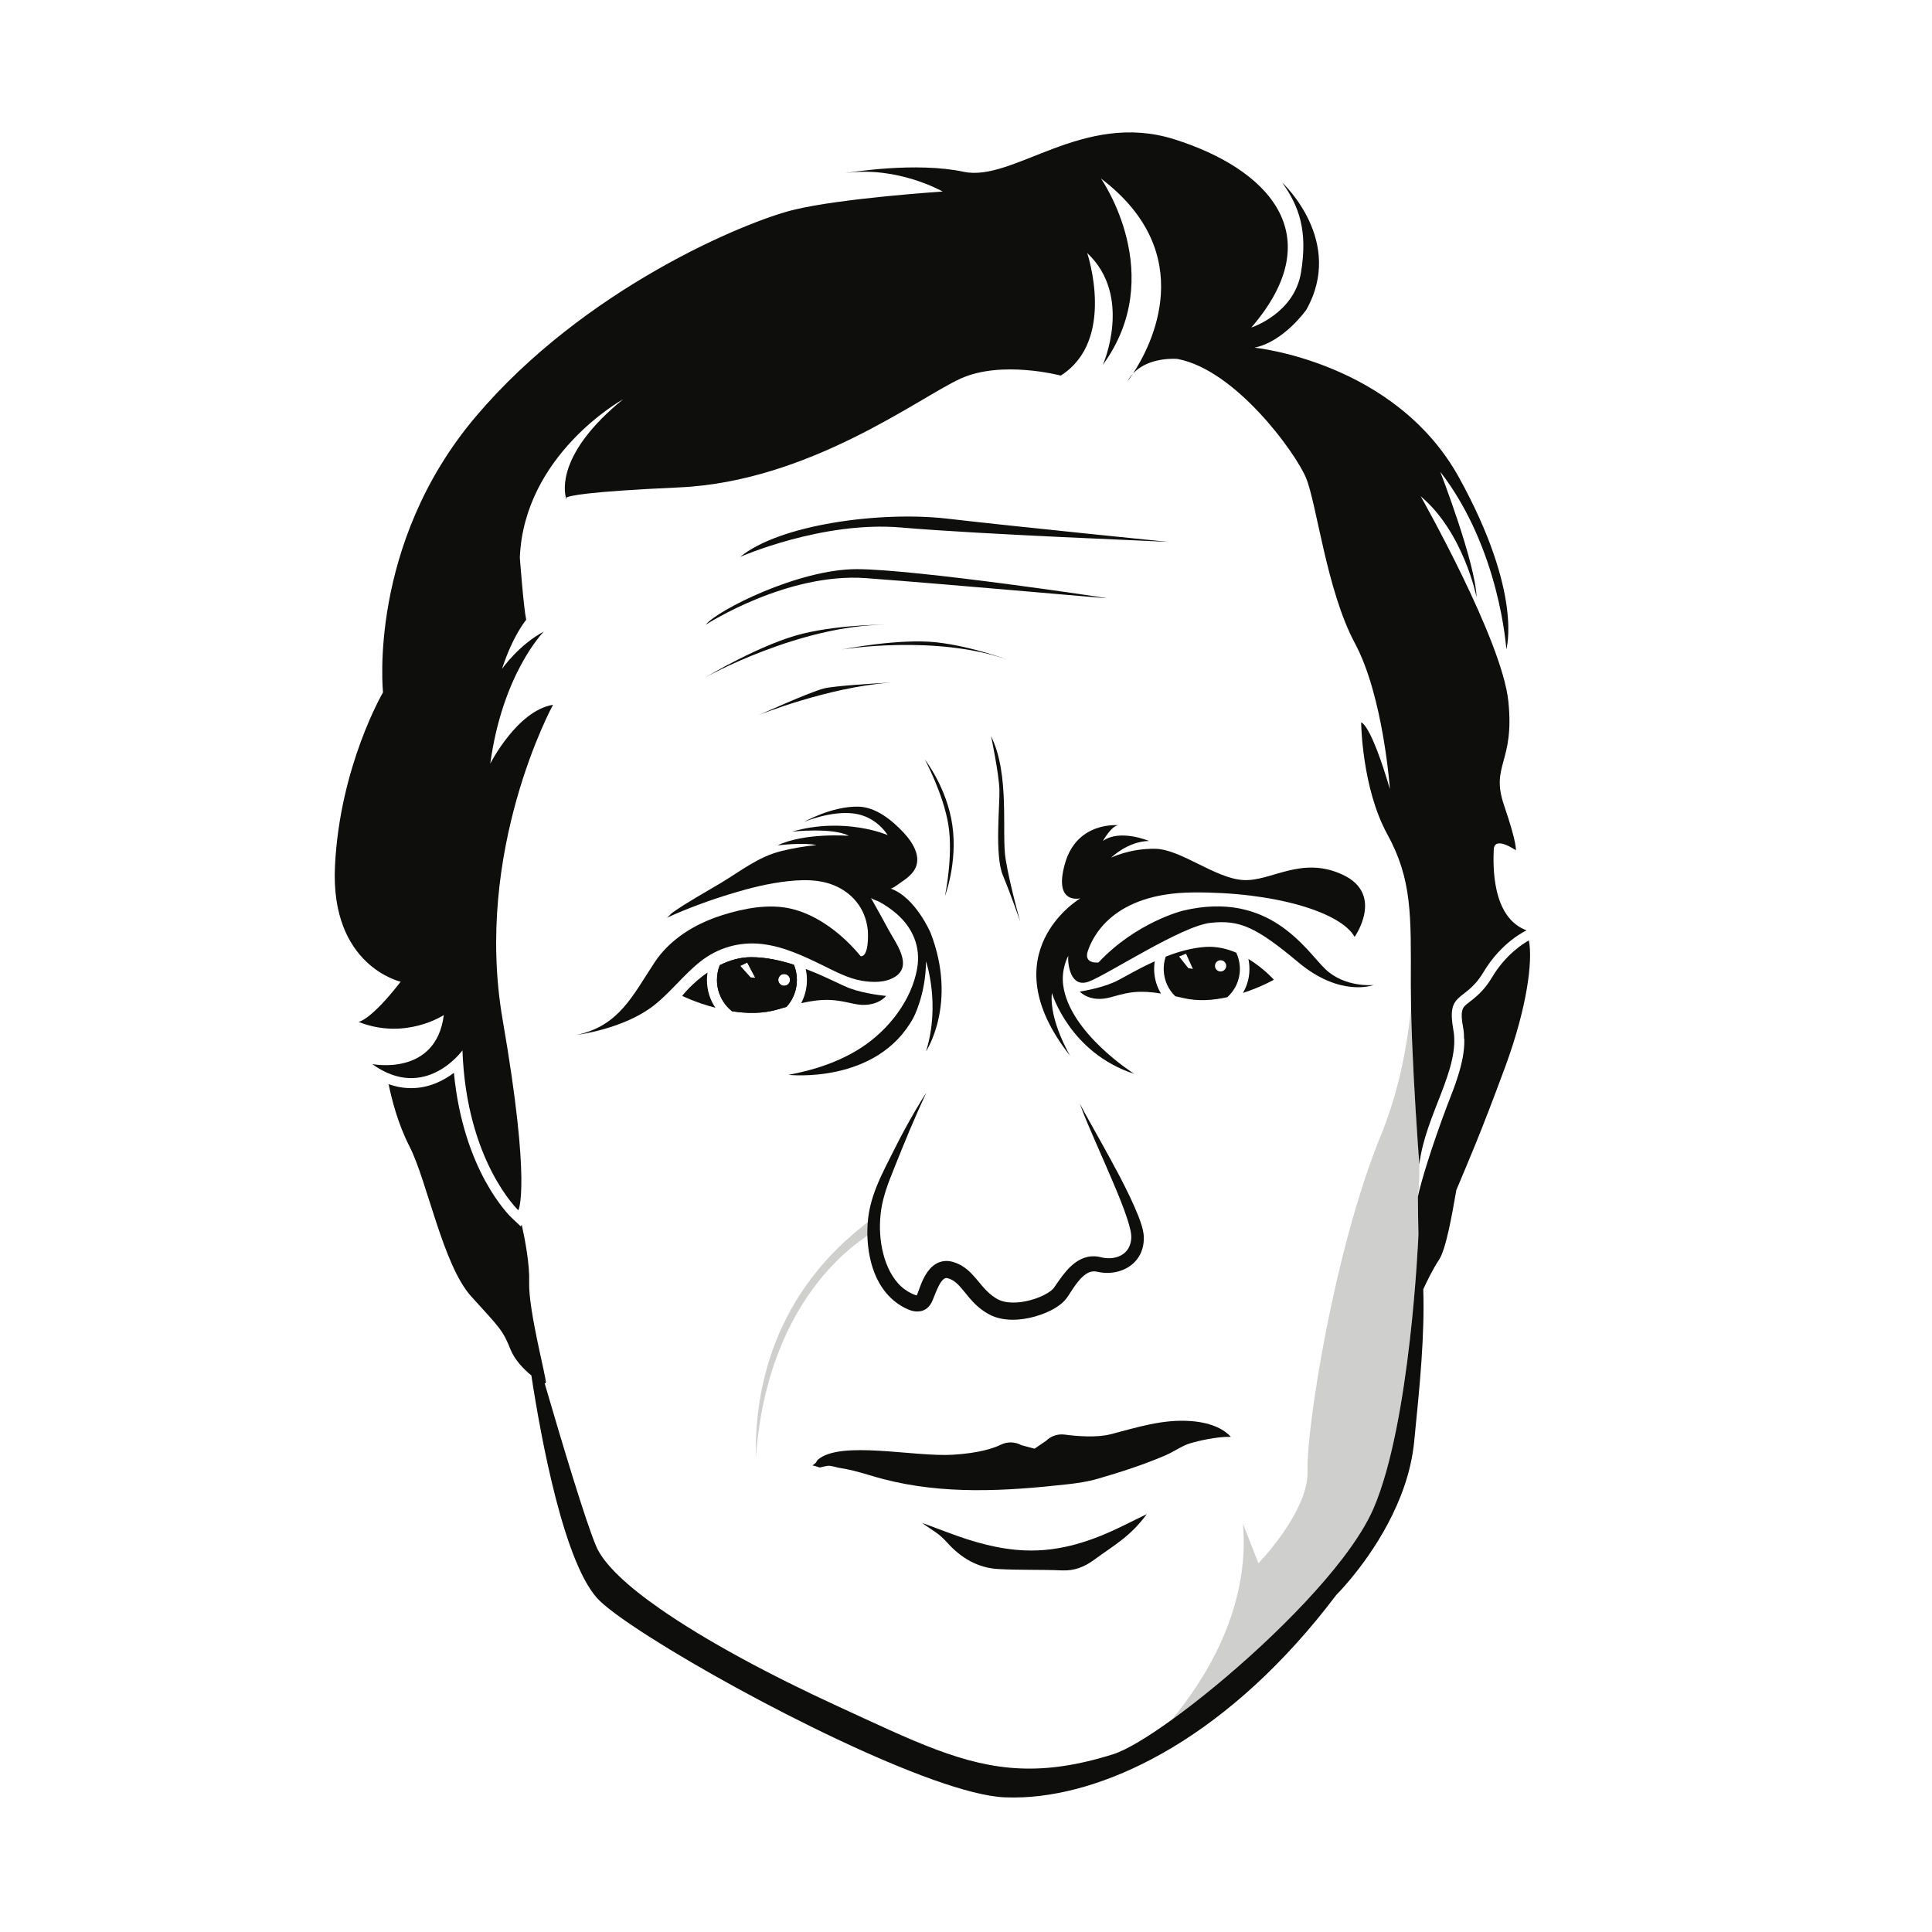 <svg width="100%" height="100%" viewBox="0 0 824 824"
    xmlns="http://www.w3.org/2000/svg" xmlns:xlink="http://www.w3.org/1999/xlink"
    xml:space="preserve" xmlns:serif="http://www.serif.com/"
    style="fill-rule:evenodd;clip-rule:evenodd;stroke-linejoin:round;stroke-miterlimit:2;">
    <g id="Artboard1" transform="matrix(1,0,0,1,-180.266,-123.714)">
        <rect x="180.266" y="123.714" width="823.107" height="823.107" style="fill:none;"/>
        <g id="Layer-7" serif:id="Layer 7" transform="matrix(1,0,0,1,56.937,-4.732)">
            <g transform="matrix(1,0,0,1,364.72,341.335)">
                <path d="M0,-0.556C0.096,-0.235 0.171,-0.054 0.182,0C0.085,-0.032 -0.385,-0.224 0,-0.556" style="fill:rgb(14,14,12);fill-rule:nonzero;"/>
            </g>
            <g transform="matrix(1,0,0,1,604.176,287.812)">
                <path d="M0,3.325C0.662,2.064 1.453,0.963 2.352,0C1.026,2.021 0.106,3.186 0,3.325" style="fill:rgb(14,14,12);fill-rule:nonzero;"/>
            </g>
            <g opacity="0.2">
                <g transform="matrix(1,0,0,1,728.058,781.39)">
                    <path d="M0,-142.579C0.04,-136.959 0.12,-131.499 0.24,-126.459L0.24,-126.439C0.18,-124.859 -3.17,-46.189 -18.899,-9.64C-21.689,-3.159 -26.27,4.07 -32.03,11.621C-50.7,36.051 -81.85,63.891 -105.1,80.641C-91.899,64.86 -71.33,33.86 -74.62,-3.159L-68.02,13.791C-68.02,13.791 -46.5,-8.279 -47.06,-25.689C-47.62,-43.09 -35.91,-119.499 -15.84,-168.579C-8.24,-187.14 -4.56,-206.419 -2.91,-223.22C-2.53,-204.419 -1.149,-181.789 -0.229,-168.26L-0.29,-168.05C-0.29,-168.05 -0.229,-167.72 -0.16,-167.09C-0.149,-167.079 -0.149,-167.069 -0.149,-167.05C0.25,-161.18 0.55,-157.26 0.61,-156.459L0.61,-156.449C0.69,-152.499 0.57,-147.779 0.021,-142.659C0.01,-142.629 0.01,-142.609 0,-142.579" style="fill:rgb(14,14,12);fill-rule:nonzero;"/>
                </g>
            </g>
            <g opacity="0.2">
                <g transform="matrix(1,0,0,1,728.668,614.341)">
                    <path d="M0,10.591C-0.061,9.79 -0.36,5.87 -0.76,0C-0.53,1.71 -0.11,5.5 0,10.591" style="fill:rgb(14,14,12);fill-rule:nonzero;"/>
                </g>
            </g>
            <g transform="matrix(1,0,0,1,775.408,895.121)">
                <path d="M0,-365.59C-2.37,-364.29 -9.921,-359.59 -15.73,-349.83C-16.868,-347.918 -18.021,-346.349 -19.147,-345.024C-19.146,-345.029 -19.144,-345.035 -19.143,-345.041C-21.334,-342.444 -23.429,-340.819 -25.117,-339.504C-25.119,-339.504 -25.12,-339.503 -25.121,-339.502C-25.966,-338.856 -26.673,-338.288 -27.221,-337.76C-27.677,-337.314 -28.218,-336.784 -28.474,-335.436C-28.824,-333.951 -28.683,-331.845 -28.025,-328.259C-27.736,-326.677 -27.641,-325.106 -27.694,-323.534C-27.651,-323.637 -27.602,-323.748 -27.559,-323.852C-27.377,-318.349 -28.611,-312.755 -30.48,-307.03C-31.62,-303.47 -33.011,-299.86 -34.45,-296.18C-34.57,-295.85 -34.7,-295.53 -34.841,-295.2L-34.841,-295.19C-37.25,-289 -42.74,-273.52 -45.82,-262.41C-46.44,-260.19 -46.95,-258.15 -47.33,-256.39C-47.341,-256.36 -47.341,-256.34 -47.351,-256.31C-47.311,-250.69 -47.23,-245.23 -47.11,-240.19L-47.11,-240.17C-47.171,-238.59 -50.521,-159.92 -66.25,-123.37C-69.04,-116.89 -73.62,-109.66 -79.381,-102.11C-98.051,-77.68 -129.2,-49.84 -152.45,-33.09C-152.46,-33.09 -152.46,-33.08 -152.471,-33.08C-162.96,-25.51 -171.86,-20.21 -177.271,-18.51C-192.261,-13.78 -204.881,-11.96 -216.74,-12.44C-241.21,-13.4 -262.521,-24.13 -295.19,-39.15C-323.42,-52.13 -350.911,-66.81 -370.48,-80.45C-384.561,-90.24 -394.55,-99.5 -397.811,-107.19C-402.32,-117.82 -412.22,-150.74 -419.78,-176.68C-419.5,-176.65 -419.331,-176.73 -419.28,-176.91C-418.871,-178.57 -426.811,-207.85 -426.391,-219.98C-426.15,-227.2 -428.01,-237.31 -429.561,-244.34L-429.96,-243.61L-433.94,-247.37C-434.84,-248.22 -454.46,-267.25 -458.49,-309.12C-462.851,-305.81 -469.061,-302.58 -476.73,-302.58C-479.95,-302.58 -483.15,-303.15 -486.34,-304.29C-485.11,-298.2 -482.43,-287.46 -477.42,-277.71C-469.9,-263.07 -463.21,-227.09 -451.07,-213.71C-438.94,-200.33 -437.69,-199.49 -434.34,-191.12C-432.63,-186.83 -428.811,-182.75 -425.45,-180.04C-421.47,-153.94 -411.371,-98.15 -396.141,-83.77C-392.19,-80.03 -384.55,-74.58 -374.541,-68.22C-333.8,-42.34 -253.9,-1.45 -223.62,-0.11C-221,0 -218.28,-0.01 -215.5,-0.14C-178.24,-1.93 -127.301,-26.65 -82.15,-86.43C-82.15,-86.43 -79.65,-88.9 -76,-93.3C-67.131,-103.97 -51.54,-126.04 -48.96,-151.53C-46.37,-177.22 -44.45,-197.34 -45.051,-216.8C-43.61,-219.96 -40.98,-225.4 -38.37,-229.33C-35.421,-233.76 -32.95,-247.6 -30.94,-259.14C-30.931,-259.18 -30.9,-259.22 -30.891,-259.25C-26.011,-270.93 -20.74,-282.8 -10.07,-311.77C-0.771,-337.04 1.699,-356.77 0,-365.59" style="fill:rgb(14,14,12);fill-rule:nonzero;"/>
            </g>
            <g transform="matrix(1,0,0,1,612.444,798.46)">
                <path d="M0,-24.237C-7.145,-14.594 -13.481,-11.335 -22.611,-4.657C-26.638,-1.712 -30.943,0 -36.144,-0.233C-45.229,-0.64 -54.352,-0.302 -63.427,-0.822C-72.132,-1.321 -79.26,-5.562 -85.017,-11.974C-88.966,-16.372 -91.13,-17.007 -95.829,-20.488C-95.626,-20.759 -96.031,-20.217 -95.829,-20.488C-92.074,-19.095 -88.313,-17.719 -84.566,-16.308C-74.005,-12.33 -63.25,-9.215 -51.874,-8.759C-36.736,-8.155 -22.968,-12.893 -9.67,-19.503C-6.724,-20.967 -3.761,-22.397 0,-24.237" style="fill:rgb(14,14,12);fill-rule:nonzero;"/>
            </g>
            <g transform="matrix(1,0,0,1,648.299,758.255)">
                <path d="M0,-16.998C-6.416,-17.125 -14.241,-15.13 -16.662,-14.444C-17.009,-14.346 -17.248,-14.27 -17.372,-14.235C-17.395,-14.222 -17.417,-14.22 -17.428,-14.207C-18.239,-13.965 -19.036,-13.671 -19.8,-13.31C-22.584,-11.997 -25.13,-10.276 -27.997,-9.053C-37.331,-5.068 -47.102,-1.916 -56.938,0.931C-61.077,2.129 -65.431,2.76 -69.711,3.238C-96.555,6.237 -122.719,7.676 -148.334,1C-152.413,-0.063 -156.647,-1.491 -160.856,-2.526C-162.845,-3.016 -164.85,-3.435 -166.878,-3.744C-168.269,-3.957 -170.674,-4.842 -172.021,-4.626C-173.175,-4.44 -174.321,-4.167 -175.348,-3.904C-176.437,-4.299 -177.622,-4.664 -178.426,-4.766C-178.426,-4.766 -177.915,-5.25 -176.998,-5.97C-176.745,-6.384 -176.471,-6.965 -176.182,-7.218C-166.56,-15.617 -135.214,-8.349 -118.552,-9.363C-107.512,-10.036 -101.315,-12.074 -98.031,-13.678C-95.247,-15.037 -91.978,-14.897 -89.268,-13.408C-87.058,-12.816 -85.95,-12.524 -83.73,-11.949C-81.764,-13.273 -80.785,-13.939 -78.837,-15.277C-76.744,-17.359 -73.798,-18.338 -70.879,-17.95C-65.809,-17.277 -57.314,-16.561 -51.409,-18.074C-40.076,-20.978 -28.947,-24.674 -16.806,-23.7C-7.428,-22.947 -2.472,-19.716 0,-16.998" style="fill:rgb(14,14,12);fill-rule:nonzero;"/>
            </g>
            <g transform="matrix(1,0,0,1,518.42,691.527)">
                <path d="M0,-97.123C-2.512,-91.661 -4.958,-86.185 -7.281,-80.666L-10.698,-72.364L-14.058,-64.015C-16.29,-58.496 -18.37,-52.967 -19.237,-47.344C-20.085,-41.761 -19.978,-35.929 -18.853,-30.415C-17.726,-24.924 -15.558,-19.647 -12.09,-15.775C-10.372,-13.83 -8.295,-12.324 -6.012,-11.269L-5.139,-10.907C-4.831,-10.773 -4.691,-10.742 -4.48,-10.686C-4.104,-10.589 -3.81,-10.614 -3.85,-10.632C-3.873,-10.687 -4.261,-10.397 -4.143,-10.508C-4.111,-10.563 -4.051,-10.667 -3.969,-10.867L-3.622,-11.757C-3.132,-13.074 -2.625,-14.589 -1.975,-16.094C-1.315,-17.605 -0.557,-19.162 0.564,-20.723C1.129,-21.5 1.793,-22.281 2.64,-23.009C3.481,-23.731 4.533,-24.399 5.752,-24.813C6.967,-25.235 8.31,-25.36 9.517,-25.229C10.125,-25.174 10.704,-25.04 11.234,-24.901C11.696,-24.762 12.159,-24.625 12.612,-24.444C14.441,-23.766 16.115,-22.699 17.51,-21.526C18.907,-20.347 20.052,-19.082 21.081,-17.879C23.119,-15.456 24.826,-13.289 26.742,-11.581C27.691,-10.718 28.692,-9.977 29.755,-9.33C30.02,-9.183 30.309,-9.008 30.555,-8.884C30.799,-8.773 31.022,-8.636 31.286,-8.543C31.788,-8.329 32.329,-8.15 32.898,-8.011C35.171,-7.428 37.824,-7.409 40.452,-7.762C43.086,-8.116 45.743,-8.835 48.212,-9.851C49.448,-10.353 50.631,-10.953 51.701,-11.6C52.761,-12.23 53.741,-13.004 54.235,-13.618C54.315,-13.696 54.568,-14.063 54.767,-14.352L55.399,-15.267L56.714,-17.154C57.619,-18.428 58.583,-19.72 59.68,-20.978C60.777,-22.235 62.011,-23.469 63.497,-24.561C64.975,-25.647 66.767,-26.582 68.786,-27.023C69.793,-27.236 70.837,-27.317 71.86,-27.268C72.374,-27.249 72.873,-27.179 73.371,-27.102L74.1,-26.948L74.657,-26.819C75.825,-26.536 77.038,-26.403 78.234,-26.44C80.626,-26.511 82.956,-27.308 84.606,-28.771C86.263,-30.226 87.222,-32.354 87.375,-34.812C87.576,-37.044 86.704,-39.887 85.889,-42.642C84.112,-48.193 81.796,-53.72 79.462,-59.211C77.156,-64.728 74.689,-70.194 72.301,-75.705C69.922,-81.217 67.479,-86.722 65.436,-92.382C66.834,-89.722 68.272,-87.092 69.752,-84.479L74.15,-76.622C77.091,-71.385 79.956,-66.102 82.769,-60.77C85.526,-55.405 88.208,-50.007 90.494,-44.266C91.042,-42.812 91.592,-41.349 92.021,-39.783C92.228,-38.989 92.427,-38.185 92.568,-37.311C92.651,-36.893 92.676,-36.391 92.726,-35.933C92.749,-35.477 92.757,-35.051 92.751,-34.603C92.712,-32.833 92.409,-30.998 91.707,-29.251C91.02,-27.503 89.93,-25.879 88.575,-24.551C85.831,-21.882 82.178,-20.525 78.608,-20.246C76.811,-20.097 75.003,-20.221 73.25,-20.603L72.708,-20.714L72.333,-20.782C72.088,-20.808 71.845,-20.84 71.608,-20.837C71.132,-20.844 70.672,-20.794 70.215,-20.685C68.397,-20.246 66.498,-18.673 64.821,-16.606C63.974,-15.581 63.168,-14.445 62.37,-13.251L61.165,-11.413L60.544,-10.46C60.323,-10.127 60.168,-9.864 59.783,-9.353C58.422,-7.601 56.967,-6.536 55.504,-5.567C54.04,-4.609 52.527,-3.869 50.997,-3.215C47.931,-1.923 44.758,-1.029 41.455,-0.547C38.156,-0.085 34.697,0 31.13,-0.852C30.243,-1.063 29.35,-1.343 28.468,-1.706C28.026,-1.867 27.591,-2.099 27.156,-2.303C26.733,-2.516 26.375,-2.725 25.986,-2.941C24.473,-3.831 23.046,-4.874 21.765,-6.015C19.179,-8.294 17.242,-10.938 15.428,-13.102C13.61,-15.307 11.936,-16.89 9.99,-17.628C9.749,-17.731 9.491,-17.805 9.238,-17.889C9.042,-17.935 8.89,-17.979 8.75,-17.99C8.468,-18.021 8.285,-18.002 8.08,-17.939C7.69,-17.839 7.027,-17.349 6.385,-16.464C5.741,-15.595 5.14,-14.456 4.594,-13.226C4.04,-11.983 3.535,-10.673 2.942,-9.193C2.791,-8.82 2.63,-8.434 2.433,-8.004C2.212,-7.519 1.914,-6.959 1.505,-6.406C1.097,-5.852 0.552,-5.269 -0.174,-4.787C-0.905,-4.308 -1.693,-4.01 -2.445,-3.86C-5.447,-3.342 -7.483,-4.513 -8.913,-5.137C-12.035,-6.678 -14.834,-8.879 -17.014,-11.495C-21.458,-16.735 -23.58,-23.151 -24.56,-29.403C-25.488,-35.701 -25.403,-42.064 -24.008,-48.268C-22.604,-54.454 -20.037,-60.097 -17.375,-65.504C-14.63,-70.856 -12.036,-76.261 -9.13,-81.555C-6.254,-86.846 -3.234,-92.055 0,-97.123" style="fill:rgb(14,14,12);fill-rule:nonzero;"/>
            </g>
            <g opacity="0.2">
                <g transform="matrix(0,1,1,0,521.428,724.212)">
                    <path d="M-76.28,-25.59L-65.666,-25.59C-65.666,-25.59 -70.432,-25.569 -70.411,-25.59C-69.128,-27.023 -46.708,-70.319 25.591,-75.703C-0.897,-76.302 -44.372,-69.482 -76.28,-25.59" style="fill:rgb(14,14,12);fill-rule:nonzero;"/>
                </g>
            </g>
            <g transform="matrix(0.035,0.999,0.999,-0.035,518.133,264.398)">
                <path d="M98.764,-82.657C98.764,-82.657 84.537,-47.019 88.653,-13.495C92.767,20.029 98.52,98.512 98.764,100.178C99.007,101.844 89.955,35.196 85.591,6.471C81.227,-22.255 85.563,-65.379 98.764,-82.657" style="fill:rgb(14,14,12);fill-rule:nonzero;"/>
            </g>
            <g transform="matrix(0.066,0.998,0.998,-0.066,492.966,297.83)">
                <path d="M92.317,-74.906C92.317,-74.906 72.262,-38.997 76.998,-5.355C81.735,28.287 92.23,95.17 92.317,96.484C92.404,97.797 74.529,15.526 72.902,-9.099C71.276,-33.724 86.388,-69.483 92.317,-74.906" style="fill:rgb(14,14,12);fill-rule:nonzero;"/>
            </g>
            <g transform="matrix(1,0,0,1,424.306,394.632)">
                <path d="M0,22.628C0,22.628 40.155,0.25 77.383,0.25C77.383,0.25 58.48,0 41.62,4.015C24.051,8.197 0,22.628 0,22.628" style="fill:rgb(14,14,12);fill-rule:nonzero;"/>
            </g>
            <g transform="matrix(1,0,0,1,482.217,403.445)">
                <path d="M0,2.025C0,2.025 40.559,-4.663 71.778,6.688C71.778,6.688 56.003,0.713 40.628,-1.032C24.609,-2.85 0,2.025 0,2.025" style="fill:rgb(14,14,12);fill-rule:nonzero;"/>
            </g>
            <g transform="matrix(-0.24,-0.971,-0.971,0.24,461.56,401.059)">
                <path d="M-27.878,-35.627C-26.475,-28.253 -23.547,-12.305 -23.557,-7.713C-23.57,-1.676 -27.878,21.817 -27.878,21.817C-27.878,21.817 -23.439,-9.28 -27.903,-35.622C-27.895,-35.623 -27.886,-35.626 -27.878,-35.627" style="fill:rgb(14,14,12);fill-rule:nonzero;"/>
            </g>
            <g transform="matrix(1,0,0,1,546.027,521.413)">
                <path d="M0,-78.986C0,-78.986 3.347,-62.952 3.556,-56.259C3.765,-49.567 1.464,-28.234 5.02,-19.659C8.575,-11.084 12.394,0 12.394,0C12.394,0 8.001,-15.476 6.196,-26.561C4.392,-37.645 8.156,-62.394 0,-78.986" style="fill:rgb(14,14,12);fill-rule:nonzero;"/>
            </g>
            <g transform="matrix(-0.989,0.146,0.146,0.989,535.973,509.205)">
                <path d="M9.696,-58.853C9.696,-58.853 3.985,-43.115 3.846,-29.719C3.708,-16.323 9.696,-0.082 9.696,-0.082C9.696,-0.082 2.256,-13.263 2.191,-29.475C2.125,-45.687 9.696,-58.853 9.696,-58.853" style="fill:rgb(14,14,12);fill-rule:nonzero;"/>
            </g>
            <g transform="matrix(1,0,0,1,407.575,543.374)">
                <path d="M0,-23.424C9.059,-27.579 18.528,-31.019 28.059,-33.904C35.79,-36.245 43.705,-38.213 51.747,-39.094C60.065,-40.006 68.538,-39.845 75.754,-35.073C81.677,-31.156 85.191,-25.195 85.87,-18.128C86.037,-16.389 86.342,-6.759 82.821,-7.111C75.444,-16.139 64.652,-24.689 53.166,-27.36C43.595,-29.585 32.999,-27.512 23.777,-24.609C14.97,-21.836 6.546,-17.336 0.023,-10.72C-0.814,-9.87 -1.619,-8.988 -2.386,-8.073C-3.278,-7.009 -4.115,-5.9 -4.88,-4.741C-14.64,10.038 -20.217,22.587 -38.343,26.492C-38.343,26.492 -18.265,23.982 -5.437,13.943C1.747,8.321 7.253,0.889 14.394,-4.778C21.92,-10.752 31.221,-13.411 40.752,-12.307C49.989,-11.236 58.478,-7.192 66.736,-3.163C71.993,-0.599 77.415,2.333 83.239,3.346C87.847,4.148 93.361,4.275 97.479,1.687C105.212,-3.173 97.729,-12.813 94.822,-18.194C92.31,-22.843 89.747,-27.466 87.143,-32.069C87.489,-31.456 90.002,-30.724 90.628,-30.383C93.351,-28.9 95.939,-27.141 98.271,-25.094C105.058,-19.14 108.494,-11.056 106.939,-1.989C104.571,11.824 94.597,24.416 83.093,31.888C73.736,37.964 62.917,41.485 52.007,43.501C52.007,43.501 89.653,47.685 105.269,19.242C105.269,19.242 110.567,9.481 110.707,-4.88C110.707,-4.88 116.981,13.385 110.707,33.463C110.707,33.463 124.266,13.106 112.676,-17.01C112.676,-17.01 106.245,-32.208 95.579,-35.973C96.254,-35.734 99.54,-38.291 100.167,-38.708C101.806,-39.796 103.407,-41.005 104.713,-42.487C109.711,-48.159 105.468,-55.19 101.178,-59.781C96.239,-65.067 89.332,-70.759 81.775,-70.9C70.481,-71.109 58.769,-64.416 58.769,-64.416C58.769,-64.416 70.063,-69.226 79.893,-67.971C89.722,-66.716 94.323,-58.769 94.323,-58.769C94.323,-58.769 76.128,-66.716 53.541,-60.233C53.541,-60.233 70.899,-62.115 77.801,-58.456C77.801,-58.456 58.979,-59.92 47.371,-54.377C47.371,-54.377 58.665,-55.737 63.998,-54.482C58.904,-54.028 53.792,-53.148 48.834,-51.907C39.159,-49.486 31.623,-43.41 23.271,-38.383C16.347,-34.217 9.145,-30.34 2.533,-25.682C1.8,-25.166 0.704,-23.747 0,-23.424" style="fill:rgb(14,14,12);fill-rule:nonzero;"/>
            </g>
            <g transform="matrix(1,0,0,1,473.928,543.491)">
                <path d="M0,1.1C-0.82,0.741 -1.66,0.38 -2.52,0.01L-2.52,0C-1.66,0.371 -0.82,0.731 0,1.1" style="fill:rgb(14,14,12);fill-rule:nonzero;"/>
            </g>
            <g transform="matrix(1,0,0,1,474.598,546.242)">
                <path d="M0,-1.35C1.02,-0.89 2,-0.441 2.94,0C2.01,-0.43 1.03,-0.88 0,-1.35" style="fill:rgb(14,14,12);fill-rule:nonzero;"/>
            </g>
            <g transform="matrix(0.976,-0.218,-0.218,-0.976,429.912,556.527)">
                <path d="M-1.814,-1.367C-9.382,2.507 -14.541,6.664 -14.541,6.664C-14.541,6.664 -9.322,10.994 -1.814,14.046C-2.2,13.058 -2.507,12.032 -2.74,10.988C-3.679,6.796 -3.344,2.513 -1.814,-1.367" style="fill:rgb(14,14,12);fill-rule:nonzero;"/>
            </g>
            <g transform="matrix(1,0,0,1,501.268,547.151)">
                <path d="M0,6.05C0,6.05 -4.18,11.49 -13.8,9.4C-16.26,8.861 -18.39,8.4 -20.5,8.1C-22.45,7.83 -24.39,7.7 -26.55,7.77C-26.89,7.78 -27.22,7.8 -27.57,7.821C-27.63,7.821 -27.68,7.821 -27.74,7.83C-28.06,7.85 -28.39,7.87 -28.73,7.91C-29.12,7.94 -29.52,7.98 -29.93,8.03C-31.79,8.25 -33.86,8.611 -36.23,9.14C-34.63,6.111 -33.79,2.74 -33.79,-0.75C-33.79,-2.34 -33.96,-3.91 -34.3,-5.44C-32.77,-4.86 -31.28,-4.25 -29.86,-3.66L-29.86,-3.65C-29,-3.28 -28.16,-2.92 -27.34,-2.56C-27.12,-2.45 -26.89,-2.35 -26.67,-2.26C-25.64,-1.79 -24.66,-1.34 -23.73,-0.91C-23.71,-0.9 -23.69,-0.889 -23.67,-0.88C-23.29,-0.7 -22.91,-0.53 -22.54,-0.35C-19.98,0.85 -17.85,1.87 -16.31,2.5C-16.05,2.611 -15.77,2.71 -15.49,2.821L-15.48,2.821C-8.85,5.28 0,6.05 0,6.05" style="fill:rgb(14,14,12);fill-rule:nonzero;"/>
            </g>
            <g transform="matrix(1,0,0,1,457.768,548.652)">
                <path d="M0,0.229C-1.39,0.229 -2.51,-0.89 -2.51,-2.281C-2.51,-3.67 -1.39,-4.791 0,-4.791C1.39,-4.791 2.51,-3.67 2.51,-2.281C2.51,-0.89 1.39,0.229 0,0.229M-14.33,-3.331L-18.75,-8.241L-15.75,-9.701L-12.27,-3.121L-14.33,-3.331ZM4.16,-8.73C-1.64,-10.601 -7.88,-11.971 -14.01,-11.971C-18.91,-11.971 -23.46,-10.551 -27.45,-8.561C-28.23,-6.601 -28.65,-4.47 -28.65,-2.25C-28.65,3.16 -26.14,7.979 -22.21,11.089C-15.92,12.08 -9.04,12.2 -2.72,10.299C-1.41,9.91 -0.17,9.549 1.01,9.219C3.77,6.189 5.43,2.169 5.43,-2.25C5.43,-4.541 4.99,-6.731 4.16,-8.73" style="fill:rgb(14,14,12);fill-rule:nonzero;"/>
            </g>
            <g transform="matrix(1,0,0,1,457.768,548.652)">
                <path d="M0,0.229C-1.39,0.229 -2.51,-0.89 -2.51,-2.281C-2.51,-3.67 -1.39,-4.791 0,-4.791C1.39,-4.791 2.51,-3.67 2.51,-2.281C2.51,-0.89 1.39,0.229 0,0.229M-14.33,-3.331L-18.75,-8.241L-15.75,-9.701L-12.27,-3.121L-14.33,-3.331ZM4.16,-8.73C-1.64,-10.601 -7.88,-11.971 -14.01,-11.971C-18.91,-11.971 -23.46,-10.551 -27.45,-8.561C-28.23,-6.601 -28.65,-4.47 -28.65,-2.25C-28.65,3.16 -26.14,7.979 -22.21,11.089C-15.92,12.08 -9.04,12.2 -2.72,10.299C-1.41,9.91 -0.17,9.549 1.01,9.219C3.77,6.189 5.43,2.169 5.43,-2.25C5.43,-4.541 4.99,-6.731 4.16,-8.73" style="fill:rgb(14,14,12);fill-rule:nonzero;"/>
            </g>
            <g transform="matrix(1,0,0,1,611.698,541.401)">
                <path d="M0,-1C-0.681,-0.66 -1.351,-0.32 -2,0.01C-1.351,-0.33 -0.681,-0.67 0,-1.01L0,-1Z" style="fill:rgb(14,14,12);fill-rule:nonzero;"/>
            </g>
            <g transform="matrix(1,0,0,1,612.448,551.671)">
                <path d="M0,-0.17L0,-0.159C-2.811,-0.319 -5.131,-0.18 -7.37,0.16C-5.131,-0.19 -2.811,-0.33 0,-0.17" style="fill:rgb(14,14,12);fill-rule:nonzero;"/>
            </g>
            <g transform="matrix(0.987,0.159,0.159,-0.987,652.374,550.799)">
                <path d="M1.233,-0.954C8.446,2.738 13.364,6.701 13.364,6.701C13.364,6.701 8.39,10.829 1.233,13.737C1.601,12.796 1.893,11.817 2.115,10.823C3.01,6.826 2.691,2.745 1.233,-0.954" style="fill:rgb(14,14,12);fill-rule:nonzero;"/>
            </g>
            <g transform="matrix(1,0,0,1,618.498,542.531)">
                <path d="M0,9.66C-2.28,9.29 -4.261,9.07 -6.05,8.97C-8.86,8.809 -11.181,8.95 -13.42,9.3C-13.95,9.389 -14.49,9.48 -15.021,9.59C-17.011,10 -19.011,10.559 -21.32,11.21C-30.351,13.76 -34.641,8.83 -34.641,8.83C-34.641,8.83 -26.271,7.58 -20.101,4.86L-20.09,4.86C-19.83,4.74 -19.58,4.62 -19.33,4.5C-19.13,4.4 -18.91,4.3 -18.69,4.18C-18.181,3.93 -17.63,3.639 -17.03,3.309C-16.601,3.08 -16.141,2.83 -15.65,2.559C-13.71,1.51 -11.4,0.22 -8.8,-1.12C-8.15,-1.45 -7.48,-1.79 -6.8,-2.13L-6.8,-2.14C-5.48,-2.79 -4.101,-3.45 -2.67,-4.1C-2.91,-2.63 -2.98,-1.12 -2.891,0.4C-2.69,3.71 -1.69,6.88 0,9.66" style="fill:rgb(14,14,12);fill-rule:nonzero;"/>
            </g>
            <g transform="matrix(1,0,0,1,643.758,544.831)">
                <path d="M0,-2.05C-1.32,-2.13 -2.32,-3.27 -2.24,-4.59C-2.16,-5.91 -1.03,-6.91 0.29,-6.83C1.61,-6.75 2.62,-5.62 2.54,-4.3C2.46,-2.98 1.32,-1.97 0,-2.05M-13.61,-3.48L-17.54,-8.42L-14.6,-9.63L-11.67,-3.16L-13.61,-3.48ZM8.35,-4.13C8.22,-6.25 7.69,-8.25 6.84,-10.06C2.93,-11.74 -1.49,-12.81 -6.15,-12.53C-11.97,-12.17 -17.83,-10.51 -23.25,-8.39C-23.91,-6.44 -24.21,-4.33 -24.08,-2.15C-23.82,2.05 -22,5.77 -19.2,8.5C-18.07,8.75 -16.87,9.01 -15.59,9.31C-9.47,10.76 -2.93,10.23 3,8.93C6.56,5.74 8.67,1.01 8.35,-4.13" style="fill:rgb(14,14,12);fill-rule:nonzero;"/>
            </g>
            <g transform="matrix(1,0,0,1,576.772,516.431)">
                <path d="M0,32.134C2.677,52.627 30.325,70.026 30.325,70.026C2.719,61.032 -4.811,35.517 -4.811,35.517C-6.065,47.229 2.997,62.357 2.997,62.357C-31.859,18.298 7.32,-4.847 7.32,-4.847C7.32,-4.847 -4.393,-1.92 0.836,-19.906C6.065,-37.892 23.633,-36.01 23.633,-36.01C20.705,-36.01 16.94,-29.317 16.94,-29.317C24.261,-34.546 36.6,-29.317 36.6,-29.317C27.397,-29.108 20.496,-22.206 20.496,-22.206C20.496,-22.206 28.443,-26.18 39.318,-25.971C50.194,-25.762 64.625,-13.492 76.616,-12.656C88.606,-11.819 101.435,-23.252 119.281,-14.887C137.128,-6.521 124.301,11.605 124.301,11.605C118.444,1.009 90.001,-7.636 55.423,-7.357C20.845,-7.078 12.479,11.884 10.526,17.6C8.574,23.317 15.059,22.515 15.059,22.515C31.162,5.331 50.961,0.451 50.961,0.451C88.049,-8.472 103.386,17.182 111.752,25.279C120.117,33.374 132.388,32.134 132.388,32.134C132.388,32.134 118.375,37.538 100.389,22.515C82.402,7.492 75.361,4.216 62.813,5.61C50.264,7.004 18.613,27.918 10.806,30.706C2.997,33.495 1.882,23.038 2.161,19.692C2.161,19.692 -0.906,25.195 0,32.134" style="fill:rgb(14,14,12);fill-rule:nonzero;"/>
            </g>
            <g transform="matrix(1,0,0,1,774.408,294.952)">
                <path d="M0,230.3C0,230.3 -10.591,235.03 -18.4,248.15C-22.471,254.98 -26.62,256.81 -29.221,259.36C-31.61,261.71 -32.69,264.67 -31.23,272.679C-28.16,289.41 -43.221,308.94 -45.73,330.13C-45.73,330.13 -45.73,330.08 -45.74,329.99L-45.74,329.98C-45.801,329.179 -46.101,325.259 -46.5,319.389C-46.5,319.37 -46.5,319.36 -46.511,319.349C-46.53,318.969 -46.561,318.58 -46.58,318.179C-47.5,304.65 -48.881,282.02 -49.261,263.219C-49.32,260.009 -49.36,256.92 -49.36,254L-49.36,252.29C-49.32,224.1 -48.74,208.71 -59.391,189.3C-70.261,169.51 -70.551,141.62 -70.551,141.62C-70.551,141.62 -66.641,141.62 -58.28,170.06C-58.28,170.06 -61.07,130.47 -73.19,107.88C-85.33,85.29 -89.511,48.06 -94.11,37.19C-98.71,26.31 -124.221,-8.83 -148.91,-13.42C-148.91,-13.42 -161.04,-14.57 -167.881,-7.14C-160.261,-18.72 -139.181,-58.27 -181.521,-90.38C-180.931,-89.52 -152.971,-48.99 -180.7,-10.91C-180.7,-10.91 -167.73,-40.19 -187.391,-58.6C-187.391,-58.6 -174.841,-21.37 -198.681,-6.32C-198.681,-6.32 -223.78,-13.01 -241.351,-5.05C-258.911,2.89 -305.76,38.86 -361.391,41.37C-401.07,43.17 -408.621,44.95 -409.69,45.83C-410.561,42.67 -413.291,26.55 -385.271,3.74C-386.561,4.46 -427.561,27.78 -429.371,71.28C-429.371,71.28 -427.76,92.82 -426.65,97.84C-426.65,97.84 -432.22,104.26 -436.97,118.75C-436.97,118.75 -429.72,108.45 -419.13,102.87C-419.661,103.41 -436.78,121.04 -441.98,159.19C-441.98,159.19 -430.55,136.6 -415.21,134.09C-415.21,134.09 -449.24,196.13 -436.69,268.5C-424.351,339.63 -430.01,349.69 -430.01,349.69C-430.01,349.69 -452.17,328.74 -453.84,281.469C-453.84,281.469 -469.73,303.639 -492.32,287.33C-492.32,287.33 -465.13,292.759 -461.791,266.41C-461.791,266.41 -478.101,277.29 -498.18,269.33C-498.18,269.33 -493.15,268.92 -480.19,252.19C-480.19,252.19 -510.311,245.5 -508.21,202.82C-506.121,160.16 -487.72,128.79 -487.72,128.79C-487.72,128.79 -494.411,65.77 -448.121,11.12C-401.831,-43.54 -333.23,-71.98 -312.601,-77.01C-291.96,-82.02 -249.011,-84.81 -249.011,-84.81C-249.011,-84.81 -268.44,-95.92 -290.68,-92.65C-288.331,-93.04 -260.38,-97.58 -240.091,-93.24C-218.9,-88.71 -189.351,-119.39 -150.301,-107.12C-111.261,-94.85 -82.811,-66.97 -117.381,-26.82C-116.83,-26.99 -99.08,-32.94 -96.21,-50.23C-93.23,-68.1 -97.04,-78.66 -104.28,-88.7C-103.65,-88.12 -77.45,-63.55 -93.971,-34.34C-93.971,-34.34 -103.521,-20.75 -116.07,-18.23C-116.07,-18.23 -56.051,-12.31 -28.71,37.33C-1.391,86.96 -8.641,110.39 -8.641,110.39C-8.641,110.39 -11.29,67.72 -36.811,34.68C-36.811,34.68 -21.74,73.58 -21.33,88.22C-21.33,88.22 -26.771,60.62 -45.16,45.14C-44.641,46.08 -10.5,106.41 -7.771,132.56C-5.021,158.91 -15.471,159.75 -9.62,176.89C-3.761,194.05 -4.601,196.13 -4.601,196.13C-4.601,196.13 -13.801,189.66 -14,195.93C-14.221,202.2 -15.051,224.72 0,230.3" style="fill:rgb(14,14,12);fill-rule:nonzero;"/>
            </g>
        </g>
    </g>
</svg>